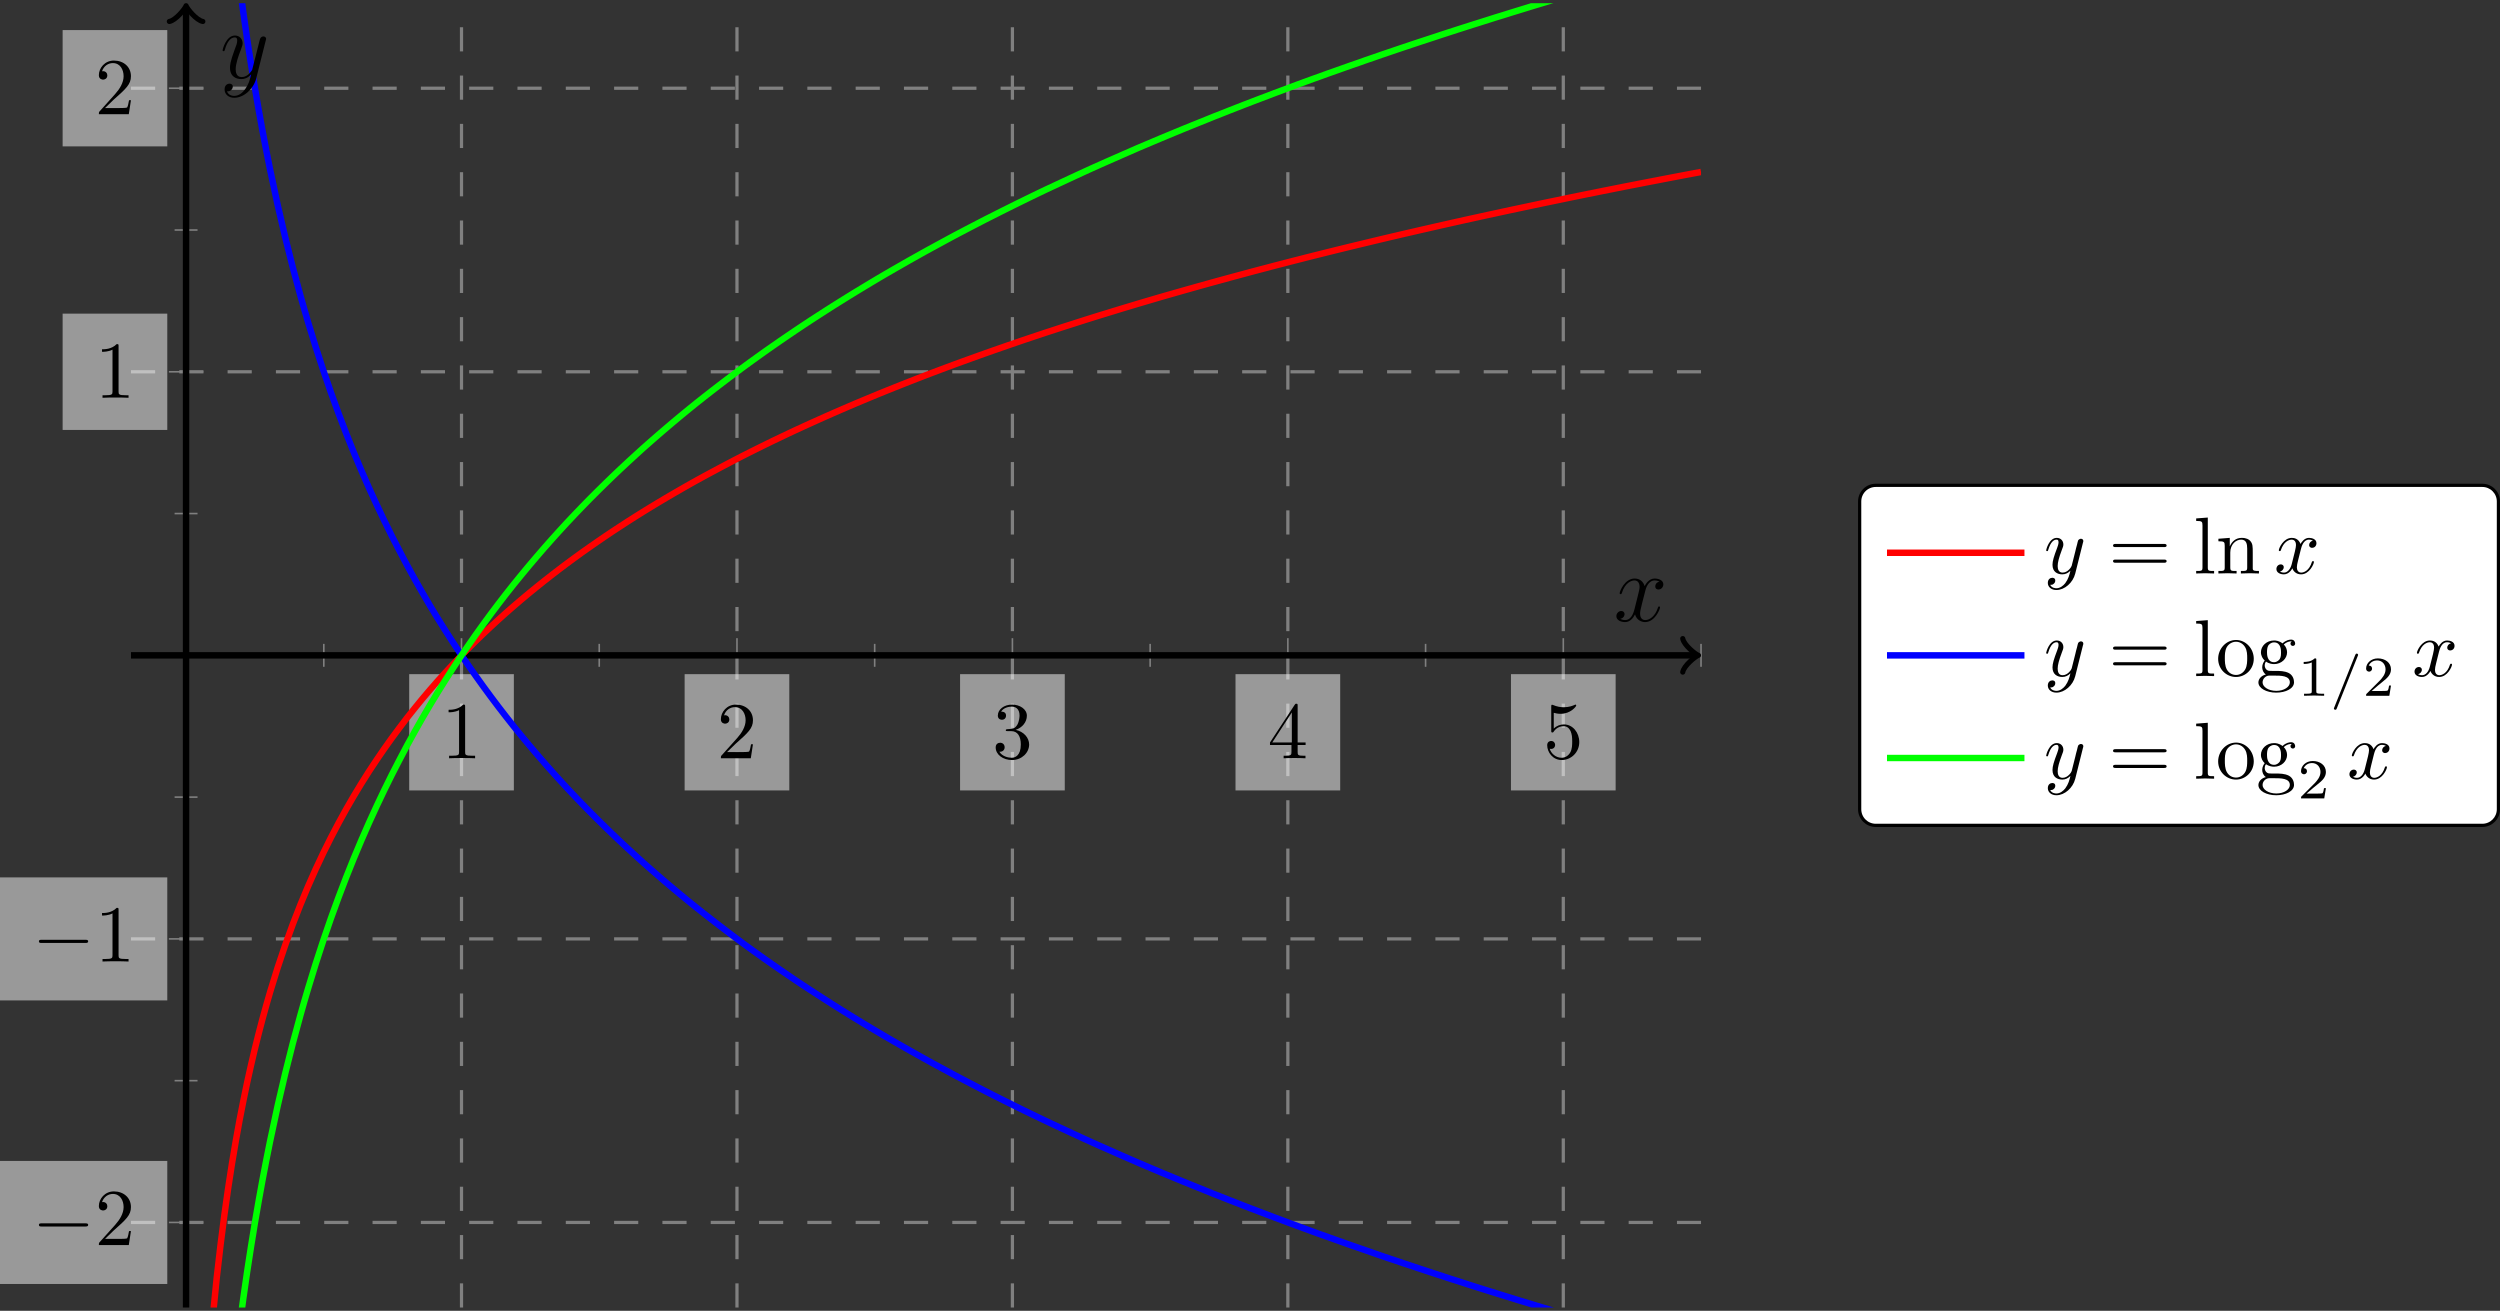 <?xml version="1.0" encoding="UTF-8"?>
<svg xmlns="http://www.w3.org/2000/svg" xmlns:xlink="http://www.w3.org/1999/xlink" width="309.343pt" height="162.191pt" viewBox="0 0 309.343 162.191" version="1.1">
<rect x="0" y="0" width="309.343" height="162.191" fill="#333333" stroke="none"/>
<defs>
<g>
<symbol overflow="visible" id="glyph0-0">
<path style="stroke:none;" d=""/>
</symbol>
<symbol overflow="visible" id="glyph0-1">
<path style="stroke:none;" d="M 2.938 -6.375 C 2.938 -6.625 2.938 -6.641 2.703 -6.641 C 2.078 -6 1.203 -6 0.891 -6 L 0.891 -5.688 C 1.094 -5.688 1.672 -5.688 2.188 -5.953 L 2.188 -0.781 C 2.188 -0.422 2.156 -0.312 1.266 -0.312 L 0.953 -0.312 L 0.953 0 C 1.297 -0.031 2.156 -0.031 2.562 -0.031 C 2.953 -0.031 3.828 -0.031 4.172 0 L 4.172 -0.312 L 3.859 -0.312 C 2.953 -0.312 2.938 -0.422 2.938 -0.781 Z M 2.938 -6.375 "/>
</symbol>
<symbol overflow="visible" id="glyph0-2">
<path style="stroke:none;" d="M 1.266 -0.766 L 2.328 -1.797 C 3.875 -3.172 4.469 -3.703 4.469 -4.703 C 4.469 -5.844 3.578 -6.641 2.359 -6.641 C 1.234 -6.641 0.5 -5.719 0.5 -4.828 C 0.5 -4.281 1 -4.281 1.031 -4.281 C 1.203 -4.281 1.547 -4.391 1.547 -4.812 C 1.547 -5.062 1.359 -5.328 1.016 -5.328 C 0.938 -5.328 0.922 -5.328 0.891 -5.312 C 1.109 -5.969 1.656 -6.328 2.234 -6.328 C 3.141 -6.328 3.562 -5.516 3.562 -4.703 C 3.562 -3.906 3.078 -3.125 2.516 -2.5 L 0.609 -0.375 C 0.5 -0.266 0.5 -0.234 0.5 0 L 4.203 0 L 4.469 -1.734 L 4.234 -1.734 C 4.172 -1.438 4.109 -1 4 -0.844 C 3.938 -0.766 3.281 -0.766 3.062 -0.766 Z M 1.266 -0.766 "/>
</symbol>
<symbol overflow="visible" id="glyph0-3">
<path style="stroke:none;" d="M 2.891 -3.516 C 3.703 -3.781 4.281 -4.469 4.281 -5.266 C 4.281 -6.078 3.406 -6.641 2.453 -6.641 C 1.453 -6.641 0.688 -6.047 0.688 -5.281 C 0.688 -4.953 0.906 -4.766 1.203 -4.766 C 1.5 -4.766 1.703 -4.984 1.703 -5.281 C 1.703 -5.766 1.234 -5.766 1.094 -5.766 C 1.391 -6.266 2.047 -6.391 2.406 -6.391 C 2.828 -6.391 3.375 -6.172 3.375 -5.281 C 3.375 -5.156 3.344 -4.578 3.094 -4.141 C 2.797 -3.656 2.453 -3.625 2.203 -3.625 C 2.125 -3.609 1.891 -3.594 1.812 -3.594 C 1.734 -3.578 1.672 -3.562 1.672 -3.469 C 1.672 -3.359 1.734 -3.359 1.906 -3.359 L 2.344 -3.359 C 3.156 -3.359 3.531 -2.688 3.531 -1.703 C 3.531 -0.344 2.844 -0.062 2.406 -0.062 C 1.969 -0.062 1.219 -0.234 0.875 -0.812 C 1.219 -0.766 1.531 -0.984 1.531 -1.359 C 1.531 -1.719 1.266 -1.922 0.984 -1.922 C 0.734 -1.922 0.422 -1.781 0.422 -1.344 C 0.422 -0.438 1.344 0.219 2.438 0.219 C 3.656 0.219 4.562 -0.688 4.562 -1.703 C 4.562 -2.516 3.922 -3.297 2.891 -3.516 Z M 2.891 -3.516 "/>
</symbol>
<symbol overflow="visible" id="glyph0-4">
<path style="stroke:none;" d="M 2.938 -1.641 L 2.938 -0.781 C 2.938 -0.422 2.906 -0.312 2.172 -0.312 L 1.969 -0.312 L 1.969 0 C 2.375 -0.031 2.891 -0.031 3.312 -0.031 C 3.734 -0.031 4.25 -0.031 4.672 0 L 4.672 -0.312 L 4.453 -0.312 C 3.719 -0.312 3.703 -0.422 3.703 -0.781 L 3.703 -1.641 L 4.688 -1.641 L 4.688 -1.953 L 3.703 -1.953 L 3.703 -6.484 C 3.703 -6.688 3.703 -6.75 3.531 -6.75 C 3.453 -6.75 3.422 -6.75 3.344 -6.625 L 0.281 -1.953 L 0.281 -1.641 Z M 2.984 -1.953 L 0.562 -1.953 L 2.984 -5.672 Z M 2.984 -1.953 "/>
</symbol>
<symbol overflow="visible" id="glyph0-5">
<path style="stroke:none;" d="M 4.469 -2 C 4.469 -3.188 3.656 -4.188 2.578 -4.188 C 2.109 -4.188 1.672 -4.031 1.312 -3.672 L 1.312 -5.625 C 1.516 -5.562 1.844 -5.5 2.156 -5.5 C 3.391 -5.5 4.094 -6.406 4.094 -6.531 C 4.094 -6.594 4.062 -6.641 3.984 -6.641 C 3.984 -6.641 3.953 -6.641 3.906 -6.609 C 3.703 -6.516 3.219 -6.312 2.547 -6.312 C 2.156 -6.312 1.688 -6.391 1.219 -6.594 C 1.141 -6.625 1.125 -6.625 1.109 -6.625 C 1 -6.625 1 -6.547 1 -6.391 L 1 -3.438 C 1 -3.266 1 -3.188 1.141 -3.188 C 1.219 -3.188 1.234 -3.203 1.281 -3.266 C 1.391 -3.422 1.75 -3.969 2.562 -3.969 C 3.078 -3.969 3.328 -3.516 3.406 -3.328 C 3.562 -2.953 3.594 -2.578 3.594 -2.078 C 3.594 -1.719 3.594 -1.125 3.344 -0.703 C 3.109 -0.312 2.734 -0.062 2.281 -0.062 C 1.562 -0.062 0.984 -0.594 0.812 -1.172 C 0.844 -1.172 0.875 -1.156 0.984 -1.156 C 1.312 -1.156 1.484 -1.406 1.484 -1.641 C 1.484 -1.891 1.312 -2.141 0.984 -2.141 C 0.844 -2.141 0.5 -2.062 0.5 -1.609 C 0.5 -0.75 1.188 0.219 2.297 0.219 C 3.453 0.219 4.469 -0.734 4.469 -2 Z M 4.469 -2 "/>
</symbol>
<symbol overflow="visible" id="glyph0-6">
<path style="stroke:none;" d="M 6.844 -3.266 C 7 -3.266 7.188 -3.266 7.188 -3.453 C 7.188 -3.656 7 -3.656 6.859 -3.656 L 0.891 -3.656 C 0.75 -3.656 0.562 -3.656 0.562 -3.453 C 0.562 -3.266 0.75 -3.266 0.891 -3.266 Z M 6.859 -1.328 C 7 -1.328 7.188 -1.328 7.188 -1.531 C 7.188 -1.719 7 -1.719 6.844 -1.719 L 0.891 -1.719 C 0.75 -1.719 0.562 -1.719 0.562 -1.531 C 0.562 -1.328 0.75 -1.328 0.891 -1.328 Z M 6.859 -1.328 "/>
</symbol>
<symbol overflow="visible" id="glyph0-7">
<path style="stroke:none;" d="M 1.766 -6.922 L 0.328 -6.812 L 0.328 -6.5 C 1.031 -6.5 1.109 -6.438 1.109 -5.938 L 1.109 -0.75 C 1.109 -0.312 1 -0.312 0.328 -0.312 L 0.328 0 C 0.656 -0.016 1.188 -0.031 1.438 -0.031 C 1.688 -0.031 2.172 -0.016 2.547 0 L 2.547 -0.312 C 1.875 -0.312 1.766 -0.312 1.766 -0.75 Z M 1.766 -6.922 "/>
</symbol>
<symbol overflow="visible" id="glyph0-8">
<path style="stroke:none;" d="M 1.094 -3.422 L 1.094 -0.75 C 1.094 -0.312 0.984 -0.312 0.312 -0.312 L 0.312 0 C 0.672 -0.016 1.172 -0.031 1.453 -0.031 C 1.703 -0.031 2.219 -0.016 2.562 0 L 2.562 -0.312 C 1.891 -0.312 1.781 -0.312 1.781 -0.75 L 1.781 -2.594 C 1.781 -3.625 2.5 -4.188 3.125 -4.188 C 3.766 -4.188 3.875 -3.656 3.875 -3.078 L 3.875 -0.75 C 3.875 -0.312 3.766 -0.312 3.094 -0.312 L 3.094 0 C 3.438 -0.016 3.953 -0.031 4.219 -0.031 C 4.469 -0.031 5 -0.016 5.328 0 L 5.328 -0.312 C 4.812 -0.312 4.562 -0.312 4.562 -0.609 L 4.562 -2.516 C 4.562 -3.375 4.562 -3.672 4.25 -4.031 C 4.109 -4.203 3.781 -4.406 3.203 -4.406 C 2.469 -4.406 2 -3.984 1.719 -3.359 L 1.719 -4.406 L 0.312 -4.297 L 0.312 -3.984 C 1.016 -3.984 1.094 -3.922 1.094 -3.422 Z M 1.094 -3.422 "/>
</symbol>
<symbol overflow="visible" id="glyph0-9">
<path style="stroke:none;" d="M 4.688 -2.141 C 4.688 -3.406 3.703 -4.469 2.5 -4.469 C 1.25 -4.469 0.281 -3.375 0.281 -2.141 C 0.281 -0.844 1.312 0.109 2.484 0.109 C 3.688 0.109 4.688 -0.875 4.688 -2.141 Z M 2.5 -0.141 C 2.062 -0.141 1.625 -0.344 1.359 -0.812 C 1.109 -1.25 1.109 -1.859 1.109 -2.219 C 1.109 -2.609 1.109 -3.141 1.344 -3.578 C 1.609 -4.031 2.078 -4.25 2.484 -4.25 C 2.922 -4.25 3.344 -4.031 3.609 -3.594 C 3.875 -3.172 3.875 -2.594 3.875 -2.219 C 3.875 -1.859 3.875 -1.312 3.656 -0.875 C 3.422 -0.422 2.984 -0.141 2.5 -0.141 Z M 2.5 -0.141 "/>
</symbol>
<symbol overflow="visible" id="glyph0-10">
<path style="stroke:none;" d="M 2.219 -1.719 C 1.344 -1.719 1.344 -2.719 1.344 -2.938 C 1.344 -3.203 1.359 -3.531 1.5 -3.781 C 1.578 -3.891 1.812 -4.172 2.219 -4.172 C 3.078 -4.172 3.078 -3.188 3.078 -2.953 C 3.078 -2.688 3.078 -2.359 2.922 -2.109 C 2.844 -2 2.609 -1.719 2.219 -1.719 Z M 1.062 -1.328 C 1.062 -1.359 1.062 -1.594 1.219 -1.797 C 1.609 -1.516 2.031 -1.484 2.219 -1.484 C 3.141 -1.484 3.828 -2.172 3.828 -2.938 C 3.828 -3.312 3.672 -3.672 3.422 -3.906 C 3.781 -4.25 4.141 -4.297 4.312 -4.297 C 4.344 -4.297 4.391 -4.297 4.422 -4.281 C 4.312 -4.25 4.25 -4.141 4.25 -4.016 C 4.25 -3.844 4.391 -3.734 4.547 -3.734 C 4.641 -3.734 4.828 -3.797 4.828 -4.031 C 4.828 -4.203 4.719 -4.516 4.328 -4.516 C 4.125 -4.516 3.688 -4.453 3.266 -4.047 C 2.844 -4.375 2.438 -4.406 2.219 -4.406 C 1.281 -4.406 0.594 -3.719 0.594 -2.953 C 0.594 -2.516 0.812 -2.141 1.062 -1.922 C 0.938 -1.781 0.75 -1.453 0.75 -1.094 C 0.75 -0.781 0.891 -0.406 1.203 -0.203 C 0.594 -0.047 0.281 0.391 0.281 0.781 C 0.281 1.5 1.266 2.047 2.484 2.047 C 3.656 2.047 4.688 1.547 4.688 0.766 C 4.688 0.422 4.562 -0.094 4.047 -0.375 C 3.516 -0.641 2.938 -0.641 2.328 -0.641 C 2.078 -0.641 1.656 -0.641 1.578 -0.656 C 1.266 -0.703 1.062 -1 1.062 -1.328 Z M 2.5 1.828 C 1.484 1.828 0.797 1.312 0.797 0.781 C 0.797 0.328 1.172 -0.047 1.609 -0.062 L 2.203 -0.062 C 3.062 -0.062 4.172 -0.062 4.172 0.781 C 4.172 1.328 3.469 1.828 2.5 1.828 Z M 2.5 1.828 "/>
</symbol>
<symbol overflow="visible" id="glyph1-0">
<path style="stroke:none;" d=""/>
</symbol>
<symbol overflow="visible" id="glyph1-1">
<path style="stroke:none;" d="M 6.562 -2.297 C 6.734 -2.297 6.922 -2.297 6.922 -2.5 C 6.922 -2.688 6.734 -2.688 6.562 -2.688 L 1.172 -2.688 C 1 -2.688 0.828 -2.688 0.828 -2.5 C 0.828 -2.297 1 -2.297 1.172 -2.297 Z M 6.562 -2.297 "/>
</symbol>
<symbol overflow="visible" id="glyph2-0">
<path style="stroke:none;" d=""/>
</symbol>
<symbol overflow="visible" id="glyph2-1">
<path style="stroke:none;" d="M 5.672 -4.875 C 5.281 -4.812 5.141 -4.516 5.141 -4.297 C 5.141 -4 5.359 -3.906 5.531 -3.906 C 5.891 -3.906 6.141 -4.219 6.141 -4.547 C 6.141 -5.047 5.562 -5.266 5.062 -5.266 C 4.344 -5.266 3.938 -4.547 3.828 -4.328 C 3.547 -5.219 2.812 -5.266 2.594 -5.266 C 1.375 -5.266 0.734 -3.703 0.734 -3.438 C 0.734 -3.391 0.781 -3.328 0.859 -3.328 C 0.953 -3.328 0.984 -3.406 1 -3.453 C 1.406 -4.781 2.219 -5.031 2.562 -5.031 C 3.094 -5.031 3.203 -4.531 3.203 -4.25 C 3.203 -3.984 3.125 -3.703 2.984 -3.125 L 2.578 -1.5 C 2.406 -0.781 2.062 -0.125 1.422 -0.125 C 1.359 -0.125 1.062 -0.125 0.812 -0.281 C 1.25 -0.359 1.344 -0.719 1.344 -0.859 C 1.344 -1.094 1.156 -1.25 0.938 -1.25 C 0.641 -1.25 0.328 -0.984 0.328 -0.609 C 0.328 -0.109 0.891 0.125 1.406 0.125 C 1.984 0.125 2.391 -0.328 2.641 -0.828 C 2.828 -0.125 3.438 0.125 3.875 0.125 C 5.094 0.125 5.734 -1.453 5.734 -1.703 C 5.734 -1.766 5.688 -1.812 5.625 -1.812 C 5.516 -1.812 5.5 -1.75 5.469 -1.656 C 5.141 -0.609 4.453 -0.125 3.906 -0.125 C 3.484 -0.125 3.266 -0.438 3.266 -0.922 C 3.266 -1.188 3.312 -1.375 3.5 -2.156 L 3.922 -3.797 C 4.094 -4.5 4.5 -5.031 5.062 -5.031 C 5.078 -5.031 5.422 -5.031 5.672 -4.875 Z M 5.672 -4.875 "/>
</symbol>
<symbol overflow="visible" id="glyph2-2">
<path style="stroke:none;" d="M 3.141 1.344 C 2.828 1.797 2.359 2.203 1.766 2.203 C 1.625 2.203 1.047 2.172 0.875 1.625 C 0.906 1.641 0.969 1.641 0.984 1.641 C 1.344 1.641 1.594 1.328 1.594 1.047 C 1.594 0.781 1.359 0.688 1.188 0.688 C 0.984 0.688 0.578 0.828 0.578 1.406 C 0.578 2.016 1.094 2.438 1.766 2.438 C 2.969 2.438 4.172 1.344 4.5 0.016 L 5.672 -4.656 C 5.688 -4.703 5.719 -4.781 5.719 -4.859 C 5.719 -5.031 5.562 -5.156 5.391 -5.156 C 5.281 -5.156 5.031 -5.109 4.938 -4.75 L 4.047 -1.234 C 4 -1.016 4 -0.984 3.891 -0.859 C 3.656 -0.531 3.266 -0.125 2.688 -0.125 C 2.016 -0.125 1.953 -0.781 1.953 -1.094 C 1.953 -1.781 2.281 -2.703 2.609 -3.562 C 2.734 -3.906 2.812 -4.078 2.812 -4.312 C 2.812 -4.812 2.453 -5.266 1.859 -5.266 C 0.766 -5.266 0.328 -3.531 0.328 -3.438 C 0.328 -3.391 0.375 -3.328 0.453 -3.328 C 0.562 -3.328 0.578 -3.375 0.625 -3.547 C 0.906 -4.547 1.359 -5.031 1.828 -5.031 C 1.938 -5.031 2.141 -5.031 2.141 -4.641 C 2.141 -4.328 2.016 -3.984 1.828 -3.531 C 1.25 -1.953 1.25 -1.562 1.25 -1.281 C 1.25 -0.141 2.062 0.125 2.656 0.125 C 3 0.125 3.438 0.016 3.844 -0.438 L 3.859 -0.422 C 3.688 0.281 3.562 0.75 3.141 1.344 Z M 3.141 1.344 "/>
</symbol>
<symbol overflow="visible" id="glyph3-0">
<path style="stroke:none;" d=""/>
</symbol>
<symbol overflow="visible" id="glyph3-1">
<path style="stroke:none;" d="M 4.844 -3.797 C 4.891 -3.938 4.891 -3.953 4.891 -4.031 C 4.891 -4.203 4.75 -4.297 4.594 -4.297 C 4.5 -4.297 4.344 -4.234 4.25 -4.094 C 4.234 -4.031 4.141 -3.734 4.109 -3.547 C 4.031 -3.297 3.969 -3.016 3.906 -2.75 L 3.453 -0.953 C 3.422 -0.812 2.984 -0.109 2.328 -0.109 C 1.828 -0.109 1.719 -0.547 1.719 -0.922 C 1.719 -1.375 1.891 -2 2.219 -2.875 C 2.375 -3.281 2.422 -3.391 2.422 -3.594 C 2.422 -4.031 2.109 -4.406 1.609 -4.406 C 0.656 -4.406 0.297 -2.953 0.297 -2.875 C 0.297 -2.766 0.391 -2.766 0.406 -2.766 C 0.516 -2.766 0.516 -2.797 0.562 -2.953 C 0.844 -3.891 1.234 -4.188 1.578 -4.188 C 1.656 -4.188 1.828 -4.188 1.828 -3.875 C 1.828 -3.625 1.719 -3.359 1.656 -3.172 C 1.25 -2.109 1.078 -1.547 1.078 -1.078 C 1.078 -0.188 1.703 0.109 2.297 0.109 C 2.688 0.109 3.016 -0.062 3.297 -0.344 C 3.172 0.172 3.047 0.672 2.656 1.203 C 2.391 1.531 2.016 1.828 1.562 1.828 C 1.422 1.828 0.969 1.797 0.797 1.406 C 0.953 1.406 1.094 1.406 1.219 1.281 C 1.328 1.203 1.422 1.062 1.422 0.875 C 1.422 0.562 1.156 0.531 1.062 0.531 C 0.828 0.531 0.5 0.688 0.5 1.172 C 0.5 1.672 0.938 2.047 1.562 2.047 C 2.578 2.047 3.609 1.141 3.891 0.016 Z M 4.844 -3.797 "/>
</symbol>
<symbol overflow="visible" id="glyph3-2">
<path style="stroke:none;" d="M 3.328 -3.016 C 3.391 -3.266 3.625 -4.188 4.312 -4.188 C 4.359 -4.188 4.609 -4.188 4.812 -4.062 C 4.531 -4 4.344 -3.766 4.344 -3.516 C 4.344 -3.359 4.453 -3.172 4.719 -3.172 C 4.938 -3.172 5.25 -3.344 5.25 -3.75 C 5.25 -4.266 4.672 -4.406 4.328 -4.406 C 3.75 -4.406 3.406 -3.875 3.281 -3.656 C 3.031 -4.312 2.5 -4.406 2.203 -4.406 C 1.172 -4.406 0.594 -3.125 0.594 -2.875 C 0.594 -2.766 0.703 -2.766 0.719 -2.766 C 0.797 -2.766 0.828 -2.797 0.844 -2.875 C 1.188 -3.938 1.844 -4.188 2.188 -4.188 C 2.375 -4.188 2.719 -4.094 2.719 -3.516 C 2.719 -3.203 2.547 -2.547 2.188 -1.141 C 2.031 -0.531 1.672 -0.109 1.234 -0.109 C 1.172 -0.109 0.953 -0.109 0.734 -0.234 C 0.984 -0.297 1.203 -0.5 1.203 -0.781 C 1.203 -1.047 0.984 -1.125 0.844 -1.125 C 0.531 -1.125 0.297 -0.875 0.297 -0.547 C 0.297 -0.094 0.781 0.109 1.219 0.109 C 1.891 0.109 2.25 -0.594 2.266 -0.641 C 2.391 -0.281 2.75 0.109 3.344 0.109 C 4.375 0.109 4.938 -1.172 4.938 -1.422 C 4.938 -1.531 4.859 -1.531 4.828 -1.531 C 4.734 -1.531 4.719 -1.484 4.688 -1.422 C 4.359 -0.344 3.688 -0.109 3.375 -0.109 C 2.984 -0.109 2.828 -0.422 2.828 -0.766 C 2.828 -0.984 2.875 -1.203 2.984 -1.641 Z M 3.328 -3.016 "/>
</symbol>
<symbol overflow="visible" id="glyph4-0">
<path style="stroke:none;" d=""/>
</symbol>
<symbol overflow="visible" id="glyph4-1">
<path style="stroke:none;" d="M 2.328 -4.438 C 2.328 -4.625 2.328 -4.625 2.125 -4.625 C 1.672 -4.188 1.047 -4.188 0.766 -4.188 L 0.766 -3.938 C 0.922 -3.938 1.391 -3.938 1.766 -4.125 L 1.766 -0.578 C 1.766 -0.344 1.766 -0.25 1.078 -0.25 L 0.812 -0.25 L 0.812 0 C 0.938 0 1.797 -0.031 2.047 -0.031 C 2.266 -0.031 3.141 0 3.297 0 L 3.297 -0.25 L 3.031 -0.25 C 2.328 -0.25 2.328 -0.344 2.328 -0.578 Z M 2.328 -4.438 "/>
</symbol>
<symbol overflow="visible" id="glyph4-2">
<path style="stroke:none;" d="M 3.516 -1.266 L 3.281 -1.266 C 3.266 -1.109 3.188 -0.703 3.094 -0.641 C 3.047 -0.594 2.516 -0.594 2.406 -0.594 L 1.125 -0.594 C 1.859 -1.234 2.109 -1.438 2.516 -1.766 C 3.031 -2.172 3.516 -2.609 3.516 -3.266 C 3.516 -4.109 2.781 -4.625 1.891 -4.625 C 1.031 -4.625 0.438 -4.016 0.438 -3.375 C 0.438 -3.031 0.734 -2.984 0.812 -2.984 C 0.969 -2.984 1.172 -3.109 1.172 -3.359 C 1.172 -3.484 1.125 -3.734 0.766 -3.734 C 0.984 -4.219 1.453 -4.375 1.781 -4.375 C 2.484 -4.375 2.844 -3.828 2.844 -3.266 C 2.844 -2.656 2.406 -2.188 2.188 -1.938 L 0.516 -0.266 C 0.438 -0.203 0.438 -0.188 0.438 0 L 3.312 0 Z M 3.516 -1.266 "/>
</symbol>
<symbol overflow="visible" id="glyph5-0">
<path style="stroke:none;" d=""/>
</symbol>
<symbol overflow="visible" id="glyph5-1">
<path style="stroke:none;" d="M 3.484 -4.922 C 3.531 -5.016 3.531 -5.031 3.531 -5.047 C 3.531 -5.156 3.438 -5.219 3.359 -5.219 C 3.25 -5.219 3.219 -5.141 3.172 -5.047 L 0.578 1.438 C 0.531 1.531 0.531 1.547 0.531 1.562 C 0.531 1.672 0.625 1.734 0.703 1.734 C 0.828 1.734 0.859 1.656 0.891 1.562 Z M 3.484 -4.922 "/>
</symbol>
</g>
<clipPath id="clip1">
  <path d="M 22 0 L 24 0 L 24 162.191 L 22 162.191 Z M 22 0 "/>
</clipPath>
<clipPath id="clip2">
  <path d="M 16.207 10 L 210.48 10 L 210.48 161.789 L 16.207 161.789 Z M 16.207 10 "/>
</clipPath>
<clipPath id="clip3">
  <path d="M 16.207 0.395 L 210.48 0.395 L 210.48 161.789 L 16.207 161.789 Z M 16.207 0.395 "/>
</clipPath>
<clipPath id="clip4">
  <path d="M 230 60 L 309.344 60 L 309.344 103 L 230 103 Z M 230 60 "/>
</clipPath>
<clipPath id="clip5">
  <path d="M 224 54 L 309.344 54 L 309.344 108 L 224 108 Z M 224 54 "/>
</clipPath>
</defs>
<g id="surface1">
<path style="fill:none;stroke-width:0.399;stroke-linecap:butt;stroke-linejoin:miter;stroke:rgb(50%,50%,50%);stroke-opacity:1;stroke-dasharray:2.989,2.989;stroke-miterlimit:10;" d="M 40.897 269.013 L 40.897 430.407 M 74.983 269.013 L 74.983 430.407 M 109.065 269.013 L 109.065 430.407 M 143.147 269.013 L 143.147 430.407 M 177.23 269.013 L 177.23 430.407 " transform="matrix(1,0,0,-1,16.208,430.802)"/>
<path style="fill:none;stroke-width:0.399;stroke-linecap:butt;stroke-linejoin:miter;stroke:rgb(50%,50%,50%);stroke-opacity:1;stroke-dasharray:2.989,2.989;stroke-miterlimit:10;" d="M -0.001 279.54 L 194.272 279.54 M -0.001 314.626 L 194.272 314.626 M -0.001 384.798 L 194.272 384.798 M -0.001 419.884 L 194.272 419.884 " transform="matrix(1,0,0,-1,16.208,430.802)"/>
<path style="fill:none;stroke-width:0.199;stroke-linecap:butt;stroke-linejoin:miter;stroke:rgb(50%,50%,50%);stroke-opacity:1;stroke-miterlimit:10;" d="M 23.858 348.294 L 23.858 351.13 M 57.94 348.294 L 57.94 351.13 M 92.022 348.294 L 92.022 351.13 M 126.108 348.294 L 126.108 351.13 M 160.19 348.294 L 160.19 351.13 M 194.272 348.294 L 194.272 351.13 " transform="matrix(1,0,0,-1,16.208,430.802)"/>
<path style="fill:none;stroke-width:0.199;stroke-linecap:butt;stroke-linejoin:miter;stroke:rgb(50%,50%,50%);stroke-opacity:1;stroke-miterlimit:10;" d="M 40.897 347.583 L 40.897 351.837 M 74.983 347.583 L 74.983 351.837 M 109.065 347.583 L 109.065 351.837 M 143.147 347.583 L 143.147 351.837 M 177.23 347.583 L 177.23 351.837 " transform="matrix(1,0,0,-1,16.208,430.802)"/>
<path style="fill:none;stroke-width:0.199;stroke-linecap:butt;stroke-linejoin:miter;stroke:rgb(50%,50%,50%);stroke-opacity:1;stroke-miterlimit:10;" d="M 5.397 297.083 L 8.233 297.083 M 5.397 332.169 L 8.233 332.169 M 5.397 367.255 L 8.233 367.255 M 5.397 402.341 L 8.233 402.341 " transform="matrix(1,0,0,-1,16.208,430.802)"/>
<path style="fill:none;stroke-width:0.199;stroke-linecap:butt;stroke-linejoin:miter;stroke:rgb(50%,50%,50%);stroke-opacity:1;stroke-miterlimit:10;" d="M 4.69 279.54 L 8.944 279.54 M 4.69 314.626 L 8.944 314.626 M 4.69 384.798 L 8.944 384.798 M 4.69 419.884 L 8.944 419.884 " transform="matrix(1,0,0,-1,16.208,430.802)"/>
<path style="fill:none;stroke-width:0.797;stroke-linecap:butt;stroke-linejoin:miter;stroke:rgb(0%,0%,0%);stroke-opacity:1;stroke-miterlimit:10;" d="M -0.001 349.712 L 193.565 349.712 " transform="matrix(1,0,0,-1,16.208,430.802)"/>
<path style="fill:none;stroke-width:0.638;stroke-linecap:round;stroke-linejoin:round;stroke:rgb(0%,0%,0%);stroke-opacity:1;stroke-miterlimit:10;" d="M -1.554 2.072 C -1.425 1.294 0.001 0.13 0.387 0.001 C 0.001 -0.128 -1.425 -1.296 -1.554 -2.073 " transform="matrix(1,0,0,-1,209.773,81.091)"/>
<g clip-path="url(#clip1)" clip-rule="nonzero">
<path style="fill:none;stroke-width:0.797;stroke-linecap:butt;stroke-linejoin:miter;stroke:rgb(0%,0%,0%);stroke-opacity:1;stroke-miterlimit:10;" d="M 6.815 269.013 L 6.815 429.7 " transform="matrix(1,0,0,-1,16.208,430.802)"/>
</g>
<path style="fill:none;stroke-width:0.638;stroke-linecap:round;stroke-linejoin:round;stroke:rgb(0%,0%,0%);stroke-opacity:1;stroke-miterlimit:10;" d="M -1.556 2.071 C -1.423 1.294 -0.001 0.13 0.389 0.001 C -0.001 -0.128 -1.423 -1.296 -1.556 -2.073 " transform="matrix(0,-1,-1,0,23.025,1.1)"/>
<path style=" stroke:none;fill-rule:nonzero;fill:rgb(100%,100%,100%);fill-opacity:0.5;" d="M 50.633 97.805 L 63.582 97.805 L 63.582 83.418 L 50.633 83.418 Z M 50.633 97.805 "/>
<g style="fill:rgb(0%,0%,0%);fill-opacity:1;">
  <use xlink:href="#glyph0-1" x="54.616" y="93.826"/>
</g>
<path style=" stroke:none;fill-rule:nonzero;fill:rgb(100%,100%,100%);fill-opacity:0.5;" d="M 84.715 97.805 L 97.664 97.805 L 97.664 83.418 L 84.715 83.418 Z M 84.715 97.805 "/>
<g style="fill:rgb(0%,0%,0%);fill-opacity:1;">
  <use xlink:href="#glyph0-2" x="88.699" y="93.826"/>
</g>
<path style=" stroke:none;fill-rule:nonzero;fill:rgb(100%,100%,100%);fill-opacity:0.5;" d="M 118.797 97.805 L 131.75 97.805 L 131.75 83.418 L 118.797 83.418 Z M 118.797 97.805 "/>
<g style="fill:rgb(0%,0%,0%);fill-opacity:1;">
  <use xlink:href="#glyph0-3" x="122.781" y="93.826"/>
</g>
<path style=" stroke:none;fill-rule:nonzero;fill:rgb(100%,100%,100%);fill-opacity:0.5;" d="M 152.879 97.805 L 165.832 97.805 L 165.832 83.418 L 152.879 83.418 Z M 152.879 97.805 "/>
<g style="fill:rgb(0%,0%,0%);fill-opacity:1;">
  <use xlink:href="#glyph0-4" x="156.864" y="93.826"/>
</g>
<path style=" stroke:none;fill-rule:nonzero;fill:rgb(100%,100%,100%);fill-opacity:0.5;" d="M 186.965 97.805 L 199.914 97.805 L 199.914 83.418 L 186.965 83.418 Z M 186.965 97.805 "/>
<g style="fill:rgb(0%,0%,0%);fill-opacity:1;">
  <use xlink:href="#glyph0-5" x="190.946" y="93.826"/>
</g>
<path style=" stroke:none;fill-rule:nonzero;fill:rgb(100%,100%,100%);fill-opacity:0.5;" d="M 0 158.875 L 20.699 158.875 L 20.699 143.652 L 0 143.652 Z M 0 158.875 "/>
<g style="fill:rgb(0%,0%,0%);fill-opacity:1;">
  <use xlink:href="#glyph1-1" x="3.985" y="154.062"/>
</g>
<g style="fill:rgb(0%,0%,0%);fill-opacity:1;">
  <use xlink:href="#glyph0-2" x="11.733" y="154.062"/>
</g>
<path style=" stroke:none;fill-rule:nonzero;fill:rgb(100%,100%,100%);fill-opacity:0.5;" d="M 0 123.789 L 20.699 123.789 L 20.699 108.566 L 0 108.566 Z M 0 123.789 "/>
<g style="fill:rgb(0%,0%,0%);fill-opacity:1;">
  <use xlink:href="#glyph1-1" x="3.985" y="118.976"/>
</g>
<g style="fill:rgb(0%,0%,0%);fill-opacity:1;">
  <use xlink:href="#glyph0-1" x="11.733" y="118.976"/>
</g>
<path style=" stroke:none;fill-rule:nonzero;fill:rgb(100%,100%,100%);fill-opacity:0.5;" d="M 7.75 53.199 L 20.699 53.199 L 20.699 38.809 L 7.75 38.809 Z M 7.75 53.199 "/>
<g style="fill:rgb(0%,0%,0%);fill-opacity:1;">
  <use xlink:href="#glyph0-1" x="11.733" y="49.22"/>
</g>
<path style=" stroke:none;fill-rule:nonzero;fill:rgb(100%,100%,100%);fill-opacity:0.5;" d="M 7.75 18.113 L 20.699 18.113 L 20.699 3.723 L 7.75 3.723 Z M 7.75 18.113 "/>
<g style="fill:rgb(0%,0%,0%);fill-opacity:1;">
  <use xlink:href="#glyph0-2" x="11.733" y="14.134"/>
</g>
<g clip-path="url(#clip2)" clip-rule="nonzero">
<path style="fill:none;stroke-width:0.797;stroke-linecap:butt;stroke-linejoin:miter;stroke:rgb(100%,0%,0%);stroke-opacity:1;stroke-miterlimit:10;" d="M 6.851 107.345 C 6.851 107.345 7.53 205.423 7.792 225.04 C 8.054 244.661 8.472 243.509 8.733 248.743 C 8.995 253.978 9.413 259.431 9.675 262.763 C 9.937 266.091 10.358 270.286 10.616 272.751 C 10.878 275.212 11.3 278.556 11.562 280.517 C 11.819 282.474 12.241 285.243 12.503 286.872 C 12.765 288.497 13.183 290.857 13.444 292.251 C 13.706 293.642 14.124 295.693 14.386 296.911 C 14.647 298.13 15.065 299.947 15.327 301.029 C 15.589 302.111 16.007 303.736 16.269 304.708 C 16.53 305.681 16.948 307.157 17.21 308.04 C 17.472 308.927 17.89 310.275 18.151 311.083 C 18.413 311.896 18.831 313.138 19.093 313.884 C 19.355 314.634 19.776 315.779 20.034 316.474 C 20.296 317.169 20.718 318.243 20.98 318.896 C 21.237 319.544 21.659 320.544 21.921 321.154 C 22.183 321.763 22.601 322.704 22.862 323.275 C 23.124 323.849 23.542 324.74 23.804 325.279 C 24.065 325.818 24.483 326.657 24.745 327.169 C 25.007 327.681 25.425 328.478 25.687 328.966 C 25.948 329.45 26.366 330.212 26.628 330.677 C 26.89 331.138 27.308 331.861 27.569 332.306 C 27.831 332.747 28.249 333.439 28.511 333.861 C 28.772 334.282 29.194 334.947 29.452 335.353 C 29.714 335.759 30.136 336.392 30.397 336.782 C 30.659 337.169 31.077 337.782 31.339 338.157 C 31.601 338.529 32.019 339.118 32.28 339.478 C 32.542 339.837 32.96 340.4 33.222 340.747 C 33.483 341.095 33.901 341.65 34.163 341.986 C 34.425 342.322 34.843 342.849 35.105 343.169 C 35.366 343.493 35.784 344.005 36.046 344.322 C 36.308 344.634 36.726 345.13 36.987 345.435 C 37.249 345.74 37.671 346.216 37.929 346.513 C 38.19 346.806 38.612 347.271 38.874 347.56 C 39.132 347.845 39.554 348.298 39.815 348.575 C 40.077 348.853 40.495 349.29 40.757 349.564 C 41.019 349.833 41.437 350.259 41.698 350.521 C 41.96 350.786 42.378 351.2 42.64 351.458 C 42.901 351.712 43.319 352.118 43.581 352.368 C 43.843 352.618 44.261 353.013 44.522 353.255 C 44.784 353.497 45.202 353.884 45.464 354.122 C 45.726 354.357 46.144 354.736 46.405 354.966 C 46.667 355.197 47.089 355.564 47.347 355.79 C 47.608 356.017 48.03 356.376 48.292 356.599 C 48.55 356.818 48.972 357.169 49.233 357.384 C 49.495 357.599 49.913 357.943 50.175 358.154 C 50.437 358.365 50.855 358.7 51.116 358.907 C 51.378 359.115 51.796 359.443 52.058 359.646 C 52.319 359.849 52.737 360.169 52.999 360.368 C 53.261 360.568 53.679 360.884 53.94 361.079 C 54.202 361.275 54.62 361.579 54.882 361.771 C 55.144 361.962 55.562 362.267 55.823 362.454 C 56.085 362.638 56.507 362.935 56.765 363.118 C 57.026 363.302 57.448 363.595 57.71 363.775 C 57.968 363.954 58.39 364.243 58.651 364.419 C 58.913 364.595 59.331 364.876 59.593 365.052 C 59.855 365.224 60.272 365.501 60.534 365.669 C 60.796 365.841 61.214 366.115 61.476 366.282 C 61.737 366.45 62.155 366.716 62.417 366.88 C 62.679 367.044 63.097 367.31 63.358 367.47 C 63.62 367.634 64.038 367.888 64.3 368.048 C 64.562 368.208 64.983 368.462 65.241 368.618 C 65.503 368.775 65.925 369.025 66.187 369.181 C 66.444 369.333 66.866 369.579 67.128 369.732 C 67.39 369.884 67.808 370.126 68.069 370.275 C 68.331 370.423 68.749 370.665 69.011 370.814 C 69.272 370.958 69.69 371.197 69.952 371.341 C 70.214 371.486 70.632 371.712 70.894 371.857 C 71.155 371.997 71.573 372.224 71.835 372.365 C 72.097 372.505 72.515 372.732 72.776 372.868 C 73.038 373.009 73.456 373.232 73.718 373.368 C 73.98 373.505 74.401 373.724 74.659 373.861 C 74.921 373.993 75.343 374.216 75.605 374.349 C 75.862 374.482 76.284 374.693 76.546 374.825 C 76.808 374.958 77.226 375.165 77.487 375.294 C 77.749 375.427 78.167 375.634 78.429 375.759 C 78.69 375.888 79.108 376.091 79.37 376.22 C 79.632 376.345 80.05 376.548 80.312 376.669 C 80.573 376.794 80.991 376.993 81.253 377.118 C 81.515 377.24 81.933 377.439 82.194 377.56 C 82.456 377.681 82.874 377.876 83.136 377.993 C 83.397 378.115 83.819 378.306 84.077 378.423 C 84.339 378.544 84.761 378.732 85.022 378.849 C 85.28 378.966 85.702 379.154 85.964 379.271 C 86.226 379.388 86.644 379.572 86.905 379.685 C 87.167 379.798 87.585 379.982 87.847 380.095 C 88.108 380.208 88.526 380.388 88.788 380.501 C 89.05 380.615 89.468 380.79 89.73 380.904 C 89.991 381.013 90.409 381.189 90.671 381.298 C 90.933 381.407 91.351 381.583 91.612 381.689 C 91.874 381.798 92.292 381.97 92.554 382.079 C 92.815 382.185 93.237 382.357 93.495 382.462 C 93.757 382.568 94.179 382.736 94.44 382.841 C 94.698 382.947 95.12 383.111 95.382 383.216 C 95.644 383.318 96.062 383.486 96.323 383.587 C 96.585 383.689 97.003 383.853 97.265 383.954 C 97.526 384.056 97.944 384.216 98.206 384.318 C 98.468 384.419 98.886 384.579 99.147 384.677 C 99.409 384.775 99.827 384.935 100.089 385.032 C 100.351 385.13 100.769 385.286 101.03 385.384 C 101.292 385.482 101.714 385.638 101.972 385.736 C 102.233 385.829 102.655 385.986 102.917 386.079 C 103.175 386.173 103.597 386.325 103.858 386.419 C 104.12 386.513 104.538 386.665 104.8 386.759 C 105.062 386.853 105.48 387.001 105.741 387.095 C 106.003 387.189 106.421 387.337 106.683 387.427 C 106.944 387.521 107.362 387.665 107.624 387.755 C 107.886 387.849 108.304 387.993 108.565 388.083 C 108.827 388.173 109.245 388.318 109.507 388.407 C 109.769 388.497 110.187 388.638 110.448 388.728 C 110.71 388.814 111.132 388.958 111.39 389.044 C 111.651 389.13 112.073 389.271 112.335 389.361 C 112.593 389.447 113.015 389.587 113.276 389.673 C 113.538 389.759 113.956 389.892 114.218 389.978 C 114.48 390.064 114.897 390.2 115.159 390.286 C 115.421 390.368 115.839 390.505 116.101 390.587 C 116.362 390.673 116.78 390.806 117.042 390.888 C 117.304 390.974 117.722 391.107 117.983 391.189 C 118.245 391.271 118.663 391.404 118.925 391.486 C 119.187 391.568 119.605 391.697 119.866 391.779 C 120.128 391.861 120.55 391.99 120.808 392.068 C 121.069 392.15 121.491 392.279 121.753 392.357 C 122.011 392.439 122.433 392.564 122.694 392.646 C 122.956 392.724 123.374 392.849 123.636 392.927 C 123.897 393.009 124.315 393.134 124.577 393.212 C 124.839 393.29 125.257 393.411 125.519 393.49 C 125.78 393.568 126.198 393.693 126.46 393.767 C 126.722 393.845 127.14 393.97 127.401 394.044 C 127.663 394.118 128.081 394.24 128.343 394.314 C 128.605 394.388 129.022 394.509 129.284 394.583 C 129.546 394.657 129.968 394.779 130.23 394.853 C 130.487 394.927 130.909 395.044 131.171 395.118 C 131.433 395.193 131.851 395.31 132.112 395.384 C 132.374 395.458 132.792 395.572 133.054 395.646 C 133.315 395.72 133.733 395.837 133.995 395.907 C 134.257 395.982 134.675 396.095 134.937 396.165 C 135.198 396.236 135.616 396.353 135.878 396.423 C 136.14 396.497 136.558 396.607 136.819 396.677 C 137.081 396.747 137.499 396.861 137.761 396.931 C 138.022 397.001 138.444 397.115 138.702 397.185 C 138.964 397.255 139.386 397.365 139.647 397.435 C 139.905 397.505 140.327 397.615 140.589 397.681 C 140.851 397.751 141.269 397.865 141.53 397.931 C 141.792 397.997 142.21 398.107 142.472 398.173 C 142.733 398.24 143.151 398.353 143.413 398.419 C 143.675 398.486 144.093 398.591 144.355 398.657 C 144.616 398.724 145.034 398.833 145.296 398.9 C 145.558 398.966 145.976 399.072 146.237 399.138 C 146.499 399.2 146.917 399.306 147.179 399.372 C 147.44 399.439 147.862 399.54 148.12 399.607 C 148.382 399.673 148.804 399.775 149.065 399.841 C 149.323 399.904 149.745 400.005 150.007 400.072 C 150.269 400.134 150.687 400.24 150.948 400.302 C 151.21 400.365 151.628 400.466 151.89 400.529 C 152.151 400.591 152.569 400.693 152.831 400.755 C 153.093 400.822 153.511 400.919 153.772 400.982 C 154.034 401.044 154.452 401.146 154.714 401.208 C 154.976 401.271 155.394 401.368 155.655 401.431 C 155.917 401.49 156.335 401.591 156.597 401.65 C 156.858 401.712 157.28 401.81 157.538 401.872 C 157.8 401.931 158.222 402.029 158.483 402.087 C 158.741 402.15 159.163 402.247 159.425 402.306 C 159.687 402.368 160.105 402.462 160.366 402.521 C 160.628 402.583 161.046 402.677 161.308 402.736 C 161.569 402.798 161.987 402.892 162.249 402.95 C 162.511 403.009 162.929 403.103 163.19 403.161 C 163.452 403.22 163.87 403.314 164.132 403.372 C 164.394 403.431 164.812 403.525 165.073 403.583 C 165.335 403.642 165.757 403.732 166.015 403.79 C 166.276 403.849 166.698 403.939 166.96 403.997 C 167.218 404.056 167.64 404.146 167.901 404.204 C 168.163 404.259 168.581 404.353 168.843 404.407 C 169.105 404.466 169.522 404.556 169.784 404.611 C 170.046 404.669 170.464 404.755 170.726 404.814 C 170.987 404.868 171.405 404.958 171.667 405.013 C 171.929 405.072 172.347 405.157 172.608 405.212 C 172.87 405.271 173.288 405.357 173.55 405.411 C 173.812 405.47 174.23 405.556 174.491 405.611 C 174.753 405.665 175.175 405.755 175.433 405.806 C 175.694 405.861 176.116 405.947 176.378 406.001 C 176.636 406.056 177.058 406.142 177.319 406.197 C 177.581 406.251 177.999 406.337 178.261 406.392 C 178.522 406.443 178.94 406.529 179.202 406.583 C 179.464 406.638 179.882 406.72 180.144 406.775 C 180.405 406.825 180.823 406.911 181.085 406.962 C 181.347 407.017 181.765 407.103 182.026 407.154 C 182.288 407.204 182.706 407.29 182.968 407.341 C 183.23 407.392 183.647 407.478 183.909 407.529 C 184.171 407.579 184.593 407.661 184.851 407.716 C 185.112 407.767 185.534 407.849 185.796 407.9 C 186.054 407.95 186.476 408.032 186.737 408.083 C 186.999 408.134 187.417 408.216 187.679 408.267 C 187.94 408.318 188.358 408.4 188.62 408.447 C 188.882 408.497 189.3 408.579 189.562 408.63 C 189.823 408.681 190.241 408.759 190.503 408.81 C 190.765 408.861 191.183 408.939 191.444 408.99 C 191.706 409.04 192.124 409.118 192.386 409.169 C 192.647 409.216 193.065 409.298 193.327 409.345 C 193.589 409.396 194.269 409.521 194.269 409.521 " transform="matrix(1,0,0,-1,16.208,430.802)"/>
</g>
<g clip-path="url(#clip3)" clip-rule="nonzero">
<path style="fill:none;stroke-width:0.797;stroke-linecap:butt;stroke-linejoin:miter;stroke:rgb(0%,0%,100%);stroke-opacity:1;stroke-miterlimit:10;" d="M 6.851 699.368 C 6.851 699.368 7.53 557.872 7.792 529.568 C 8.054 501.267 8.472 502.927 8.733 495.376 C 8.995 487.825 9.413 479.954 9.675 475.146 C 9.937 470.341 10.358 464.29 10.616 460.736 C 10.878 457.185 11.3 452.365 11.562 449.536 C 11.819 446.712 12.241 442.72 12.503 440.368 C 12.765 438.021 13.183 434.618 13.444 432.611 C 13.706 430.599 14.124 427.642 14.386 425.884 C 14.647 424.126 15.065 421.501 15.327 419.939 C 15.589 418.38 16.007 416.036 16.269 414.634 C 16.53 413.232 16.948 411.103 17.21 409.829 C 17.472 408.552 17.89 406.603 18.151 405.431 C 18.413 404.263 18.831 402.474 19.093 401.396 C 19.355 400.318 19.776 398.665 20.034 397.661 C 20.296 396.657 20.718 395.107 20.98 394.169 C 21.237 393.232 21.659 391.786 21.921 390.907 C 22.183 390.032 22.601 388.673 22.862 387.849 C 23.124 387.021 23.542 385.74 23.804 384.958 C 24.065 384.181 24.483 382.966 24.745 382.228 C 25.007 381.49 25.425 380.341 25.687 379.638 C 25.948 378.939 26.366 377.841 26.628 377.173 C 26.89 376.505 27.308 375.462 27.569 374.822 C 27.831 374.185 28.249 373.189 28.511 372.575 C 28.772 371.966 29.194 371.009 29.452 370.423 C 29.714 369.841 30.136 368.923 30.397 368.365 C 30.659 367.802 31.077 366.919 31.339 366.38 C 31.601 365.841 32.019 364.993 32.28 364.474 C 32.542 363.954 32.96 363.142 33.222 362.642 C 33.483 362.138 33.901 361.341 34.163 360.857 C 34.425 360.372 34.843 359.615 35.105 359.146 C 35.366 358.677 35.784 357.939 36.046 357.49 C 36.308 357.036 36.726 356.322 36.987 355.88 C 37.249 355.443 37.671 354.751 37.929 354.325 C 38.19 353.9 38.612 353.228 38.874 352.818 C 39.132 352.404 39.554 351.751 39.815 351.349 C 40.077 350.95 40.495 350.314 40.757 349.927 C 41.019 349.536 41.437 348.919 41.698 348.54 C 41.96 348.161 42.378 347.56 42.64 347.193 C 42.901 346.822 43.319 346.24 43.581 345.88 C 43.843 345.517 44.261 344.95 44.522 344.599 C 44.784 344.247 45.202 343.693 45.464 343.349 C 45.726 343.005 46.144 342.462 46.405 342.13 C 46.667 341.794 47.089 341.267 47.347 340.939 C 47.608 340.611 48.03 340.095 48.292 339.775 C 48.55 339.458 48.972 338.954 49.233 338.642 C 49.495 338.329 49.913 337.833 50.175 337.529 C 50.437 337.224 50.855 336.74 51.116 336.443 C 51.378 336.142 51.796 335.669 52.058 335.376 C 52.319 335.083 52.737 334.622 52.999 334.333 C 53.261 334.048 53.679 333.591 53.94 333.31 C 54.202 333.032 54.62 332.587 54.882 332.31 C 55.144 332.036 55.562 331.599 55.823 331.329 C 56.085 331.06 56.507 330.63 56.765 330.365 C 57.026 330.103 57.448 329.681 57.71 329.419 C 57.968 329.161 58.39 328.747 58.651 328.493 C 58.913 328.236 59.331 327.829 59.593 327.579 C 59.855 327.329 60.272 326.935 60.534 326.685 C 60.796 326.439 61.214 326.048 61.476 325.806 C 61.737 325.564 62.155 325.181 62.417 324.943 C 62.679 324.704 63.097 324.322 63.358 324.087 C 63.62 323.857 64.038 323.486 64.3 323.255 C 64.562 323.029 64.983 322.661 65.241 322.435 C 65.503 322.208 65.925 321.845 66.187 321.622 C 66.444 321.4 66.866 321.048 67.128 320.829 C 67.39 320.611 67.808 320.259 68.069 320.044 C 68.331 319.829 68.749 319.482 69.011 319.271 C 69.272 319.056 69.69 318.716 69.952 318.509 C 70.214 318.298 70.632 317.97 70.894 317.763 C 71.155 317.56 71.573 317.232 71.835 317.029 C 72.097 316.825 72.515 316.501 72.776 316.302 C 73.038 316.099 73.456 315.779 73.718 315.583 C 73.98 315.384 74.401 315.068 74.659 314.872 C 74.921 314.677 75.343 314.361 75.605 314.165 C 75.862 313.974 76.284 313.669 76.546 313.478 C 76.808 313.29 77.226 312.99 77.487 312.802 C 77.749 312.615 78.167 312.314 78.429 312.13 C 78.69 311.947 79.108 311.65 79.37 311.47 C 79.632 311.286 80.05 310.997 80.312 310.818 C 80.573 310.638 80.991 310.349 81.253 310.173 C 81.515 309.993 81.933 309.708 82.194 309.532 C 82.456 309.361 82.874 309.079 83.136 308.907 C 83.397 308.736 83.819 308.458 84.077 308.286 C 84.339 308.115 84.761 307.841 85.022 307.673 C 85.28 307.505 85.702 307.236 85.964 307.068 C 86.226 306.9 86.644 306.634 86.905 306.466 C 87.167 306.302 87.585 306.04 87.847 305.876 C 88.108 305.712 88.526 305.454 88.788 305.29 C 89.05 305.13 89.468 304.872 89.73 304.712 C 89.991 304.552 90.409 304.298 90.671 304.142 C 90.933 303.982 91.351 303.732 91.612 303.575 C 91.874 303.419 92.292 303.169 92.554 303.017 C 92.815 302.861 93.237 302.615 93.495 302.462 C 93.757 302.31 94.179 302.068 94.44 301.915 C 94.698 301.767 95.12 301.525 95.382 301.376 C 95.644 301.228 96.062 300.986 96.323 300.841 C 96.585 300.693 97.003 300.454 97.265 300.31 C 97.526 300.161 97.944 299.931 98.206 299.786 C 98.468 299.642 98.886 299.411 99.147 299.267 C 99.409 299.122 99.827 298.896 100.089 298.755 C 100.351 298.615 100.769 298.388 101.03 298.247 C 101.292 298.107 101.714 297.88 101.972 297.74 C 102.233 297.603 102.655 297.38 102.917 297.243 C 103.175 297.107 103.597 296.888 103.858 296.751 C 104.12 296.615 104.538 296.396 104.8 296.259 C 105.062 296.126 105.48 295.911 105.741 295.775 C 106.003 295.642 106.421 295.427 106.683 295.294 C 106.944 295.165 107.362 294.958 107.624 294.825 C 107.886 294.697 108.304 294.482 108.565 294.353 C 108.827 294.22 109.245 294.017 109.507 293.888 C 109.769 293.759 110.187 293.552 110.448 293.423 C 110.71 293.294 111.132 293.091 111.39 292.966 C 111.651 292.841 112.073 292.638 112.335 292.513 C 112.593 292.388 113.015 292.189 113.276 292.064 C 113.538 291.939 113.956 291.74 114.218 291.618 C 114.48 291.497 114.897 291.302 115.159 291.181 C 115.421 291.06 115.839 290.861 116.101 290.74 C 116.362 290.618 116.78 290.427 117.042 290.306 C 117.304 290.185 117.722 289.99 117.983 289.872 C 118.245 289.751 118.663 289.56 118.925 289.443 C 119.187 289.325 119.605 289.138 119.866 289.021 C 120.128 288.907 120.55 288.72 120.808 288.607 C 121.069 288.49 121.491 288.302 121.753 288.189 C 122.011 288.072 122.433 287.888 122.694 287.775 C 122.956 287.657 123.374 287.478 123.636 287.365 C 123.897 287.251 124.315 287.068 124.577 286.954 C 124.839 286.845 125.257 286.665 125.519 286.552 C 125.78 286.443 126.198 286.263 126.46 286.154 C 126.722 286.04 127.14 285.865 127.401 285.755 C 127.663 285.646 128.081 285.47 128.343 285.365 C 128.605 285.255 129.022 285.083 129.284 284.974 C 129.546 284.865 129.968 284.689 130.23 284.583 C 130.487 284.478 130.909 284.31 131.171 284.204 C 131.433 284.099 131.851 283.927 132.112 283.822 C 132.374 283.716 132.792 283.548 133.054 283.443 C 133.315 283.337 133.733 283.165 133.995 283.06 C 134.257 282.958 134.675 282.794 134.937 282.693 C 135.198 282.591 135.616 282.419 135.878 282.318 C 136.14 282.216 136.558 282.056 136.819 281.954 C 137.081 281.849 137.499 281.685 137.761 281.583 C 138.022 281.482 138.444 281.322 138.702 281.224 C 138.964 281.122 139.386 280.962 139.647 280.861 C 139.905 280.763 140.327 280.603 140.589 280.505 C 140.851 280.404 141.269 280.243 141.53 280.146 C 141.792 280.048 142.21 279.896 142.472 279.798 C 142.733 279.7 143.151 279.54 143.413 279.443 C 143.675 279.345 144.093 279.193 144.355 279.095 C 144.616 279.001 145.034 278.849 145.296 278.751 C 145.558 278.657 145.976 278.501 146.237 278.404 C 146.499 278.31 146.917 278.157 147.179 278.064 C 147.44 277.97 147.862 277.825 148.12 277.732 C 148.382 277.638 148.804 277.486 149.065 277.392 C 149.323 277.298 149.745 277.146 150.007 277.056 C 150.269 276.962 150.687 276.814 150.948 276.724 C 151.21 276.634 151.628 276.49 151.89 276.4 C 152.151 276.306 152.569 276.161 152.831 276.072 C 153.093 275.982 153.511 275.833 153.772 275.743 C 154.034 275.65 154.452 275.505 154.714 275.415 C 154.976 275.325 155.394 275.185 155.655 275.095 C 155.917 275.009 156.335 274.868 156.597 274.782 C 156.858 274.693 157.28 274.544 157.538 274.458 C 157.8 274.372 158.222 274.236 158.483 274.15 C 158.741 274.064 159.163 273.919 159.425 273.833 C 159.687 273.747 160.105 273.607 160.366 273.521 C 160.628 273.435 161.046 273.298 161.308 273.212 C 161.569 273.126 161.987 272.993 162.249 272.907 C 162.511 272.822 162.929 272.681 163.19 272.595 C 163.452 272.509 163.87 272.38 164.132 272.298 C 164.394 272.212 164.812 272.075 165.073 271.993 C 165.335 271.907 165.757 271.775 166.015 271.689 C 166.276 271.607 166.698 271.474 166.96 271.392 C 167.218 271.31 167.64 271.177 167.901 271.095 C 168.163 271.017 168.581 270.884 168.843 270.802 C 169.105 270.72 169.522 270.587 169.784 270.509 C 170.046 270.427 170.464 270.302 170.726 270.22 C 170.987 270.138 171.405 270.005 171.667 269.923 C 171.929 269.845 172.347 269.72 172.608 269.642 C 172.87 269.56 173.288 269.431 173.55 269.353 C 173.812 269.275 174.23 269.146 174.491 269.068 C 174.753 268.99 175.175 268.865 175.433 268.786 C 175.694 268.704 176.116 268.579 176.378 268.501 C 176.636 268.423 177.058 268.302 177.319 268.224 C 177.581 268.146 177.999 268.021 178.261 267.943 C 178.522 267.865 178.94 267.743 179.202 267.665 C 179.464 267.587 179.882 267.466 180.144 267.388 C 180.405 267.31 180.823 267.189 181.085 267.115 C 181.347 267.04 181.765 266.915 182.026 266.841 C 182.288 266.763 182.706 266.642 182.968 266.568 C 183.23 266.493 183.647 266.376 183.909 266.302 C 184.171 266.228 184.593 266.107 184.851 266.029 C 185.112 265.954 185.534 265.837 185.796 265.763 C 186.054 265.689 186.476 265.579 186.737 265.505 C 186.999 265.431 187.417 265.306 187.679 265.236 C 187.94 265.161 188.358 265.044 188.62 264.97 C 188.882 264.9 189.3 264.782 189.562 264.712 C 189.823 264.638 190.241 264.525 190.503 264.45 C 190.765 264.38 191.183 264.263 191.444 264.193 C 191.706 264.118 192.124 264.005 192.386 263.931 C 192.647 263.861 193.065 263.747 193.327 263.677 C 193.589 263.607 194.269 263.423 194.269 263.423 " transform="matrix(1,0,0,-1,16.208,430.802)"/>
<path style="fill:none;stroke-width:0.797;stroke-linecap:butt;stroke-linejoin:miter;stroke:rgb(0%,100%,0%);stroke-opacity:1;stroke-miterlimit:10;" d="M 6.851 0.001 C 6.851 0.001 7.53 141.517 7.792 169.825 C 8.054 198.134 8.472 196.474 8.733 204.025 C 8.995 211.579 9.413 219.447 9.675 224.255 C 9.937 229.06 10.358 235.111 10.616 238.661 C 10.878 242.216 11.3 247.04 11.562 249.868 C 11.819 252.697 12.241 256.693 12.503 259.04 C 12.765 261.392 13.183 264.79 13.444 266.802 C 13.706 268.814 14.124 271.771 14.386 273.529 C 14.647 275.286 15.065 277.904 15.327 279.466 C 15.589 281.025 16.007 283.376 16.269 284.779 C 16.53 286.185 16.948 288.306 17.21 289.583 C 17.472 290.861 17.89 292.81 18.151 293.982 C 18.413 295.15 18.831 296.935 19.093 298.013 C 19.355 299.095 19.776 300.751 20.034 301.755 C 20.296 302.755 20.718 304.31 20.98 305.247 C 21.237 306.185 21.659 307.626 21.921 308.505 C 22.183 309.384 22.601 310.743 22.862 311.568 C 23.124 312.396 23.542 313.677 23.804 314.458 C 24.065 315.236 24.483 316.45 24.745 317.189 C 25.007 317.927 25.425 319.075 25.687 319.779 C 25.948 320.478 26.366 321.575 26.628 322.247 C 26.89 322.915 27.308 323.958 27.569 324.595 C 27.831 325.232 28.249 326.232 28.511 326.841 C 28.772 327.45 29.194 328.407 29.452 328.993 C 29.714 329.579 30.136 330.493 30.397 331.056 C 30.659 331.615 31.077 332.497 31.339 333.04 C 31.601 333.579 32.019 334.427 32.28 334.947 C 32.542 335.466 32.96 336.279 33.222 336.779 C 33.483 337.282 33.901 338.079 34.163 338.564 C 34.425 339.048 34.843 339.806 35.105 340.275 C 35.366 340.743 35.784 341.482 36.046 341.935 C 36.308 342.384 36.726 343.099 36.987 343.54 C 37.249 343.978 37.671 344.669 37.929 345.095 C 38.19 345.521 38.612 346.193 38.874 346.607 C 39.132 347.017 39.554 347.669 39.815 348.072 C 40.077 348.474 40.495 349.107 40.757 349.497 C 41.019 349.888 41.437 350.501 41.698 350.88 C 41.96 351.263 42.378 351.861 42.64 352.232 C 42.901 352.599 43.319 353.185 43.581 353.544 C 43.843 353.904 44.261 354.474 44.522 354.825 C 44.784 355.177 45.202 355.732 45.464 356.075 C 45.726 356.415 46.144 356.958 46.405 357.294 C 46.667 357.626 47.089 358.157 47.347 358.486 C 47.608 358.81 48.03 359.329 48.292 359.646 C 48.55 359.966 48.972 360.47 49.233 360.782 C 49.495 361.095 49.913 361.587 50.175 361.892 C 50.437 362.2 50.855 362.685 51.116 362.982 C 51.378 363.282 51.796 363.755 52.058 364.048 C 52.319 364.337 52.737 364.802 52.999 365.091 C 53.261 365.376 53.679 365.833 53.94 366.115 C 54.202 366.392 54.62 366.837 54.882 367.115 C 55.144 367.388 55.562 367.825 55.823 368.095 C 56.085 368.365 56.507 368.794 56.765 369.06 C 57.026 369.322 57.448 369.743 57.71 370.005 C 57.968 370.263 58.39 370.677 58.651 370.931 C 58.913 371.189 59.331 371.595 59.593 371.845 C 59.855 372.095 60.272 372.493 60.534 372.74 C 60.796 372.986 61.214 373.376 61.476 373.618 C 61.737 373.861 62.155 374.243 62.417 374.482 C 62.679 374.72 63.097 375.103 63.358 375.337 C 63.62 375.572 64.038 375.939 64.3 376.169 C 64.562 376.4 64.983 376.763 65.241 376.99 C 65.503 377.22 65.925 377.579 66.187 377.802 C 66.444 378.025 66.866 378.38 67.128 378.599 C 67.39 378.818 67.808 379.165 68.069 379.384 C 68.331 379.599 68.749 379.943 69.011 380.157 C 69.272 380.372 69.69 380.712 69.952 380.919 C 70.214 381.13 70.632 381.458 70.894 381.665 C 71.155 381.868 71.573 382.197 71.835 382.4 C 72.097 382.603 72.515 382.927 72.776 383.126 C 73.038 383.329 73.456 383.65 73.718 383.845 C 73.98 384.044 74.401 384.357 74.659 384.552 C 74.921 384.751 75.343 385.068 75.605 385.259 C 75.862 385.454 76.284 385.759 76.546 385.947 C 76.808 386.138 77.226 386.439 77.487 386.626 C 77.749 386.814 78.167 387.115 78.429 387.298 C 78.69 387.482 79.108 387.775 79.37 387.958 C 79.632 388.142 80.05 388.431 80.312 388.611 C 80.573 388.79 80.991 389.079 81.253 389.255 C 81.515 389.435 81.933 389.716 82.194 389.892 C 82.456 390.068 82.874 390.349 83.136 390.521 C 83.397 390.697 83.819 390.97 84.077 391.142 C 84.339 391.314 84.761 391.587 85.022 391.755 C 85.28 391.923 85.702 392.193 85.964 392.361 C 86.226 392.529 86.644 392.794 86.905 392.962 C 87.167 393.126 87.585 393.388 87.847 393.552 C 88.108 393.716 88.526 393.978 88.788 394.138 C 89.05 394.298 89.468 394.556 89.73 394.716 C 89.991 394.876 90.409 395.13 90.671 395.286 C 90.933 395.447 91.351 395.697 91.612 395.853 C 91.874 396.009 92.292 396.259 92.554 396.415 C 92.815 396.568 93.237 396.814 93.495 396.966 C 93.757 397.118 94.179 397.361 94.44 397.513 C 94.698 397.665 95.12 397.904 95.382 398.052 C 95.644 398.204 96.062 398.443 96.323 398.591 C 96.585 398.74 97.003 398.974 97.265 399.118 C 97.526 399.267 97.944 399.501 98.206 399.646 C 98.468 399.79 98.886 400.021 99.147 400.161 C 99.409 400.306 99.827 400.532 100.089 400.673 C 100.351 400.814 100.769 401.044 101.03 401.185 C 101.292 401.325 101.714 401.552 101.972 401.693 C 102.233 401.829 102.655 402.052 102.917 402.189 C 103.175 402.325 103.597 402.544 103.858 402.681 C 104.12 402.818 104.538 403.032 104.8 403.169 C 105.062 403.302 105.48 403.521 105.741 403.657 C 106.003 403.79 106.421 403.997 106.683 404.13 C 106.944 404.263 107.362 404.474 107.624 404.607 C 107.886 404.74 108.304 404.947 108.565 405.075 C 108.827 405.208 109.245 405.415 109.507 405.544 C 109.769 405.673 110.187 405.88 110.448 406.005 C 110.71 406.134 111.132 406.341 111.39 406.466 C 111.651 406.595 112.073 406.798 112.335 406.923 C 112.593 407.048 113.015 407.247 113.276 407.372 C 113.538 407.493 113.956 407.689 114.218 407.81 C 114.48 407.931 114.897 408.13 115.159 408.251 C 115.421 408.376 115.839 408.568 116.101 408.689 C 116.362 408.814 116.78 409.005 117.042 409.126 C 117.304 409.247 117.722 409.443 117.983 409.56 C 118.245 409.681 118.663 409.872 118.925 409.99 C 119.187 410.107 119.605 410.294 119.866 410.411 C 120.128 410.529 120.55 410.716 120.808 410.829 C 121.069 410.947 121.491 411.13 121.753 411.243 C 122.011 411.361 122.433 411.544 122.694 411.657 C 122.956 411.775 123.374 411.954 123.636 412.068 C 123.897 412.185 124.315 412.368 124.577 412.482 C 124.839 412.591 125.257 412.771 125.519 412.88 C 125.78 412.99 126.198 413.169 126.46 413.279 C 126.722 413.392 127.14 413.568 127.401 413.677 C 127.663 413.786 128.081 413.962 128.343 414.068 C 128.605 414.177 129.022 414.349 129.284 414.458 C 129.546 414.568 129.968 414.74 130.23 414.849 C 130.487 414.954 130.909 415.126 131.171 415.232 C 131.433 415.337 131.851 415.505 132.112 415.611 C 132.374 415.716 132.792 415.884 133.054 415.99 C 133.315 416.095 133.733 416.267 133.995 416.372 C 134.257 416.474 134.675 416.638 134.937 416.74 C 135.198 416.841 135.616 417.013 135.878 417.115 C 136.14 417.216 136.558 417.376 136.819 417.482 C 137.081 417.583 137.499 417.747 137.761 417.849 C 138.022 417.95 138.444 418.115 138.702 418.212 C 138.964 418.314 139.386 418.47 139.647 418.572 C 139.905 418.669 140.327 418.829 140.589 418.927 C 140.851 419.029 141.269 419.189 141.53 419.286 C 141.792 419.384 142.21 419.54 142.472 419.638 C 142.733 419.736 143.151 419.892 143.413 419.99 C 143.675 420.087 144.093 420.243 144.355 420.341 C 144.616 420.435 145.034 420.591 145.296 420.685 C 145.558 420.782 145.976 420.935 146.237 421.029 C 146.499 421.122 146.917 421.271 147.179 421.365 C 147.44 421.458 147.862 421.615 148.12 421.708 C 148.382 421.802 148.804 421.947 149.065 422.04 C 149.323 422.134 149.745 422.282 150.007 422.376 C 150.269 422.466 150.687 422.615 150.948 422.708 C 151.21 422.798 151.628 422.943 151.89 423.032 C 152.151 423.126 152.569 423.275 152.831 423.368 C 153.093 423.458 153.511 423.599 153.772 423.689 C 154.034 423.779 154.452 423.927 154.714 424.017 C 154.976 424.107 155.394 424.247 155.655 424.337 C 155.917 424.423 156.335 424.572 156.597 424.657 C 156.858 424.747 157.28 424.888 157.538 424.974 C 157.8 425.064 158.222 425.204 158.483 425.29 C 158.741 425.376 159.163 425.517 159.425 425.603 C 159.687 425.689 160.105 425.825 160.366 425.911 C 160.628 425.997 161.046 426.134 161.308 426.22 C 161.569 426.306 161.987 426.447 162.249 426.532 C 162.511 426.618 162.929 426.751 163.19 426.837 C 163.452 426.923 163.87 427.06 164.132 427.142 C 164.394 427.228 164.812 427.357 165.073 427.443 C 165.335 427.525 165.757 427.657 166.015 427.743 C 166.276 427.825 166.698 427.958 166.96 428.04 C 167.218 428.122 167.64 428.251 167.901 428.337 C 168.163 428.419 168.581 428.556 168.843 428.638 C 169.105 428.72 169.522 428.845 169.784 428.923 C 170.046 429.005 170.464 429.138 170.726 429.22 C 170.987 429.302 171.405 429.427 171.667 429.509 C 171.929 429.587 172.347 429.72 172.608 429.798 C 172.87 429.88 173.288 430.005 173.55 430.087 C 173.812 430.165 174.23 430.29 174.491 430.372 C 174.753 430.45 175.175 430.575 175.433 430.654 C 175.694 430.732 176.116 430.853 176.378 430.931 C 176.636 431.009 177.058 431.138 177.319 431.216 C 177.581 431.294 177.999 431.419 178.261 431.497 C 178.522 431.575 178.94 431.697 179.202 431.775 C 179.464 431.849 179.882 431.966 180.144 432.044 C 180.405 432.122 180.823 432.247 181.085 432.325 C 181.347 432.4 181.765 432.517 182.026 432.591 C 182.288 432.665 182.706 432.79 182.968 432.865 C 183.23 432.943 183.647 433.064 183.909 433.138 C 184.171 433.212 184.593 433.333 184.851 433.404 C 185.112 433.478 185.534 433.595 185.796 433.669 C 186.054 433.743 186.476 433.861 186.737 433.935 C 186.999 434.009 187.417 434.126 187.679 434.197 C 187.94 434.271 188.358 434.388 188.62 434.462 C 188.882 434.536 189.3 434.654 189.562 434.724 C 189.823 434.798 190.241 434.911 190.503 434.986 C 190.765 435.056 191.183 435.169 191.444 435.24 C 191.706 435.31 192.124 435.423 192.386 435.497 C 192.647 435.568 193.065 435.685 193.327 435.755 C 193.589 435.829 194.269 436.013 194.269 436.013 " transform="matrix(1,0,0,-1,16.208,430.802)"/>
</g>
<g style="fill:rgb(0%,0%,0%);fill-opacity:1;">
  <use xlink:href="#glyph2-1" x="199.676" y="76.851"/>
</g>
<g style="fill:rgb(0%,0%,0%);fill-opacity:1;">
  <use xlink:href="#glyph2-2" x="27.21" y="9.662"/>
</g>
<g clip-path="url(#clip4)" clip-rule="nonzero">
<path style=" stroke:none;fill-rule:nonzero;fill:rgb(100%,100%,100%);fill-opacity:1;" d="M 307.156 60.055 L 232.102 60.055 C 231 60.055 230.109 60.945 230.109 62.047 L 230.109 100.137 C 230.109 101.238 231 102.129 232.102 102.129 L 307.156 102.129 C 308.254 102.129 309.148 101.238 309.148 100.137 L 309.148 62.047 C 309.148 60.945 308.254 60.055 307.156 60.055 Z M 307.156 60.055 "/>
</g>
<g clip-path="url(#clip5)" clip-rule="nonzero">
<path style="fill:none;stroke-width:0.399;stroke-linecap:butt;stroke-linejoin:miter;stroke:rgb(0%,0%,0%);stroke-opacity:1;stroke-miterlimit:10;" d="M 290.948 370.747 L 215.894 370.747 C 214.792 370.747 213.901 369.857 213.901 368.755 L 213.901 330.665 C 213.901 329.564 214.792 328.673 215.894 328.673 L 290.948 328.673 C 292.046 328.673 292.94 329.564 292.94 330.665 L 292.94 368.755 C 292.94 369.857 292.046 370.747 290.948 370.747 Z M 290.948 370.747 " transform="matrix(1,0,0,-1,16.208,430.802)"/>
</g>
<path style="fill:none;stroke-width:0.797;stroke-linecap:butt;stroke-linejoin:miter;stroke:rgb(100%,0%,0%);stroke-opacity:1;stroke-miterlimit:10;" d="M 0 0.001 C 0 0.001 6.145 0.001 6.512 0.001 C 7.613 0.001 9.395 0.001 10.496 0.001 C 10.863 0.001 17.008 0.001 17.008 0.001 " transform="matrix(1,0,0,-1,233.492,68.399)"/>
<g style="fill:rgb(0%,0%,0%);fill-opacity:1;">
  <use xlink:href="#glyph3-1" x="252.892" y="70.961"/>
</g>
<g style="fill:rgb(0%,0%,0%);fill-opacity:1;">
  <use xlink:href="#glyph0-6" x="260.901" y="70.961"/>
</g>
<g style="fill:rgb(0%,0%,0%);fill-opacity:1;">
  <use xlink:href="#glyph0-7" x="271.42" y="70.961"/>
  <use xlink:href="#glyph0-8" x="274.187" y="70.961"/>
</g>
<g style="fill:rgb(0%,0%,0%);fill-opacity:1;">
  <use xlink:href="#glyph3-2" x="281.38" y="70.961"/>
</g>
<path style="fill:none;stroke-width:0.797;stroke-linecap:butt;stroke-linejoin:miter;stroke:rgb(0%,0%,100%);stroke-opacity:1;stroke-miterlimit:10;" d="M 0 0.001 C 0 0.001 6.145 0.001 6.512 0.001 C 7.613 0.001 9.395 0.001 10.496 0.001 C 10.863 0.001 17.008 0.001 17.008 0.001 " transform="matrix(1,0,0,-1,233.492,81.095)"/>
<g style="fill:rgb(0%,0%,0%);fill-opacity:1;">
  <use xlink:href="#glyph3-1" x="252.892" y="83.658"/>
</g>
<g style="fill:rgb(0%,0%,0%);fill-opacity:1;">
  <use xlink:href="#glyph0-6" x="260.901" y="83.658"/>
</g>
<g style="fill:rgb(0%,0%,0%);fill-opacity:1;">
  <use xlink:href="#glyph0-7" x="271.42" y="83.658"/>
  <use xlink:href="#glyph0-9" x="274.187" y="83.658"/>
  <use xlink:href="#glyph0-10" x="279.168" y="83.658"/>
</g>
<g style="fill:rgb(0%,0%,0%);fill-opacity:1;">
  <use xlink:href="#glyph4-1" x="284.285" y="86.093"/>
</g>
<g style="fill:rgb(0%,0%,0%);fill-opacity:1;">
  <use xlink:href="#glyph5-1" x="288.257" y="86.093"/>
</g>
<g style="fill:rgb(0%,0%,0%);fill-opacity:1;">
  <use xlink:href="#glyph4-2" x="292.338" y="86.093"/>
</g>
<g style="fill:rgb(0%,0%,0%);fill-opacity:1;">
  <use xlink:href="#glyph3-2" x="298.468" y="83.658"/>
</g>
<path style="fill:none;stroke-width:0.797;stroke-linecap:butt;stroke-linejoin:miter;stroke:rgb(0%,100%,0%);stroke-opacity:1;stroke-miterlimit:10;" d="M 0 -0.001 C 0 -0.001 6.145 -0.001 6.512 -0.001 C 7.613 -0.001 9.395 -0.001 10.496 -0.001 C 10.863 -0.001 17.008 -0.001 17.008 -0.001 " transform="matrix(1,0,0,-1,233.492,93.792)"/>
<g style="fill:rgb(0%,0%,0%);fill-opacity:1;">
  <use xlink:href="#glyph3-1" x="252.892" y="96.355"/>
</g>
<g style="fill:rgb(0%,0%,0%);fill-opacity:1;">
  <use xlink:href="#glyph0-6" x="260.901" y="96.355"/>
</g>
<g style="fill:rgb(0%,0%,0%);fill-opacity:1;">
  <use xlink:href="#glyph0-7" x="271.42" y="96.355"/>
  <use xlink:href="#glyph0-9" x="274.187" y="96.355"/>
  <use xlink:href="#glyph0-10" x="279.168" y="96.355"/>
</g>
<g style="fill:rgb(0%,0%,0%);fill-opacity:1;">
  <use xlink:href="#glyph4-2" x="284.285" y="98.79"/>
</g>
<g style="fill:rgb(0%,0%,0%);fill-opacity:1;">
  <use xlink:href="#glyph3-2" x="290.415" y="96.355"/>
</g>
</g>
</svg>
